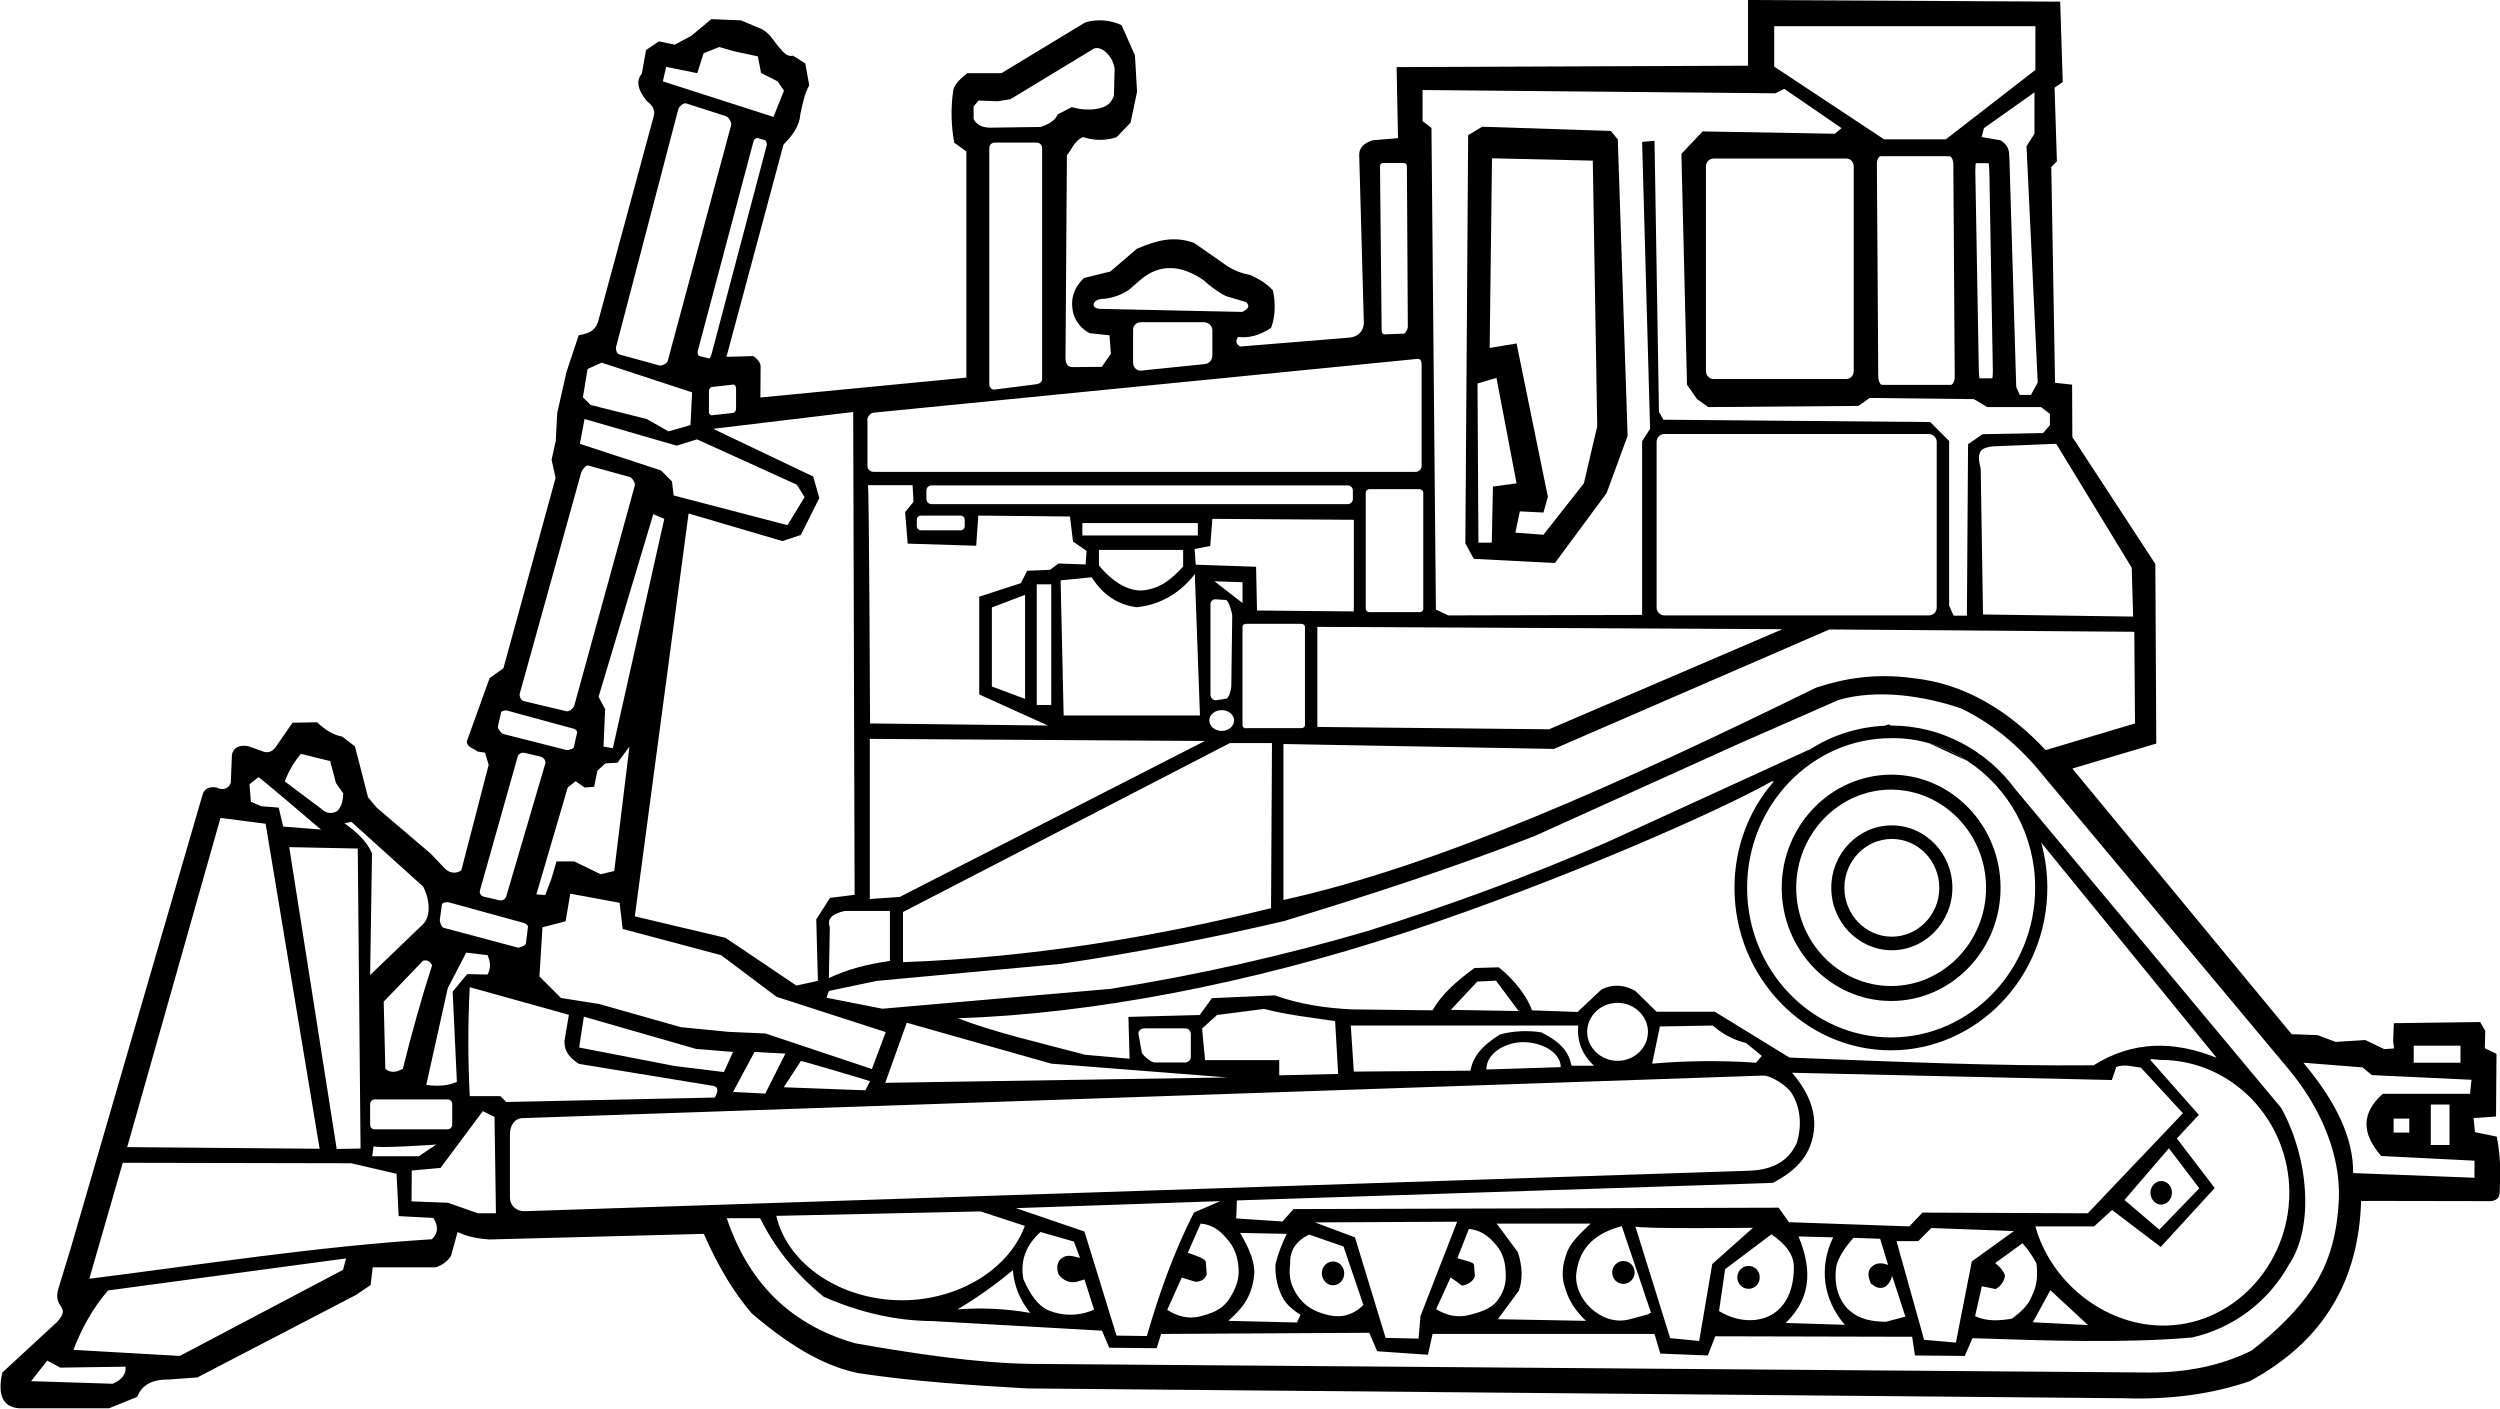 <?xml version="1.0" encoding="utf-8"?>
<!-- Generator: Adobe Illustrator 19.0.0, SVG Export Plug-In . SVG Version: 6.00 Build 0)  -->
<svg version="1.1" id="图层_1" xmlns="http://www.w3.org/2000/svg" xmlns:xlink="http://www.w3.org/1999/xlink" x="0px" y="0px"
	 width="1069.2px" height="602.4px" viewBox="2525.8 83 1069.2 602.4" style="enable-background:new 2525.8 83 1069.2 602.4;"
	 xml:space="preserve">
<g>
	<path d="M3190.8,323.8l22.1-29.9l9-24.5l-4.2-126.8l-3-3.6l-55-1.8v0l-6,3.6l-1.2,174.6l3.6,6.6L3190.8,323.8z M3163.9,150.7
		L3163.9,150.7l43.1,1l1.9,113.6l-5.7,24.4l-17.3,22l-12-0.9l1.9-9.1l10.1,0.5l1.9-6.7l-13.4-65.6l-11.5,1.9L3163.9,150.7z
		 M3157.7,247l8.1-2.4l8.6,45.1l-10.1,1.4l-0.5,24h-5.7L3157.7,247L3157.7,247z"/>
	<path d="M3095.9,632.7c2.6,0,4.8-2.3,4.8-5.1c0-2.8-2.1-5.1-4.8-5.1c-2.6,0-4.8,2.3-4.8,5.1
		C3091.2,630.4,3093.3,632.7,3095.9,632.7z"/>
	<path d="M3220.1,632.1c2.6,0,4.8-2.2,4.8-4.9c0-2.7-2.1-4.9-4.8-4.9c-2.6,0-4.8,2.2-4.8,4.9
		C3215.3,629.9,3217.4,632.1,3220.1,632.1z"/>
	<path d="M3454.7,593.1c0-2.8-2-5-4.6-5c-2.5,0-4.6,2.3-4.6,5c0,2.8,2.1,5.1,4.6,5.1C3452.6,598.1,3454.7,595.9,3454.7,593.1z"/>
	<path d="M3593.6,569.1l-9.3-1.9l-0.6-6l9.6-0.7l0.2-26.8l-5-2.4l0.2-7.4l-2.2-3.8l-36.9,0.5l-0.3,7.7l0.4,3.1l-4.2,0.3l-8.1-3.9
		l-12.7,0.8l-7.7-2.9l-11.1-0.4l-93.8-113.6l35.9-10.7l-0.4-76.8l-35.5-54.3l-0.1-22.4l-7.3-0.8l-1.6-92.3l2.4-2.4l-1-31.5l3.5-2.4
		l-1.1-34.4L3273.4,83l0,28.1l-150.3,0.6l0.6,30.4l-10.9,0.9c-3.8,1.3-5.7,3.3-5.7,6.1l2,72.2c-0.3,4-3.1,5.8-6.2,6.1l-46.7,3.8
		c-1.8-1-2.1-2.4-0.9-4.1c4.7,0.6,9.4-0.7,14.1-3.9c1.7-4.1,2.1-10.4,0.8-16c-2.8-3.1-6.2-5-9.7-6.6c-3.9-0.7-7.9-2.2-11.8-5.2
		l-12.2-8.5c-8.6-3.1-15.9-1.2-24.5,2.5l-11.3,9.7l-11.3,2.8c-4.6,4.4-6,9.5-4.5,15.4c1.1,3.5,3.6,6.5,6.9,8.2l8.5,0.9l0.6,7.9
		l-3.9,5.6l-12.7,0.1c-2.1-0.1-3-1.8-2.8-5l0.6-85.8c1.6-1,2.6-5.7,6.9-7.6c4.6,1.6,9.6,1.6,14.3,0.1l6-6.2l2.8-13.2l-0.9-15.6
		l-5.7-12.9c-4.3-2.2-10.5-2.8-15.6-1.2l-35.8,21.7h-14.6c-4,3.1-6,5.7-6.1,8c-1,7.2-0.8,14.5,0.5,21.7l5.2,3.8v96.7L2851,253
		l0.1-13c0.1-1.7-1.1-3.3-3.1-4.7l-11.5,0.3l24.4-90.8c3.3-3.3,6.8-7.5,7.2-13c1-4.9,2.1-9.5,3.8-12.3l-1.7-9.4l-5.3-3.3
		c-1.7,0.5-3.4-0.5-5.2-2.8c-2.7-2.8-4.4-6.6-8-8.5l-9-3.8l-12.7-0.5l-8.5,7.1l-7.1,3.8l-6.8-1.4l-5.5,3.7l0,0l-1.8,10.1
		c-2.7,3.2-1.6,7.2,2.2,11.8c2.7,1.9,3.6,4.1,2.8,6.7l-23.8,87.9c-1.5,3.8-3.8,4.6-8.2,5.5l-5.2,15.6l-4,17.7l-0.6,11.8l-1.8,8.1
		l1.7,7.8l-22.3,81.4l-5.9,4.2l-9.8,27.2c0.4,2.7,3.1,2.8,4.6,4.2l3.2,0.5l1.6,5.2l-11.7,45.1c-2.1,1.6-5,1.3-7-0.7l-6.2-6.5
		l-22.9-19.5l-3.8-4.5l-5.6-21.8l-5.5-4.2c-3.6-0.6-7.1-2.7-10.7-6.1l-10.5,0.2l-7.4,10.7c-1.6,1.9-3.4,2.4-5.7,1.4l-5.9-2.1
		c-3.7-0.6-6.1,0.5-6.9,3.5l-0.5,12.1c-0.5,1.9-2.7,3.8-6.1,2.1c-3-0.5-5,0.4-5.9,2.8l-56.5,194.4l-5.2,17
		c-2.7,8.9,5.9,7.2-0.6,14.4l-23.4,21.6c-2.2,9.8,0.3,14.9,7.4,15.3h38.2l12.1-4.9c1.9-5,6.3-7.5,13.3-7.4l12.4-0.9l67.9-35.3
		l6.2-4.2l0.9-7.6h26.9c2.7-0.8,5.1-2.5,6.6-4.9l2.8-10.2c3.8,1.9,8.3,2.8,13.5,3.2l91.8-2.4c6.5,14.8,13.3,25.6,20.5,34
		c18.9,16.2,33.3,23.1,45.8,25.6c23.9,3.6,47.9,5.1,71.8,6.5l469.1,4.2c21.2,0.7,38.8-2.1,54-7.3c15.1-8.2,27.4-18.8,35.7-32.9
		c7.6-12.7,11.4-27.6,11.9-44.2l54.7,0.1c2,0.1,4.4-0.7,4.5-3.3C3595.3,585.4,3595.3,577.3,3593.6,569.1z M3558.1,530.2h20v7.3h-20
		V530.2z M3438.9,392.4l-38.2,11.4c-15.2-16.2-34.1-28.5-57-30.8c-15.5-2.1-28.8,0-41.2,4.1c-83.2,40.8-161.6,76.2-227.8,90.8v-66.7
		l0,0l115.7,2.1l117.8-51.1l130.4,1L3438.9,392.4z M2887.1,472.6h19.3V494c-9.8,1.3-18.5,3.7-26.1,7.3l0.4-21.8l0,0
		C2879.4,476,2881.6,473.8,2887.1,472.6z M2914,315.5l29.3,0.9l0.9-12.9l39.2,0.4l1.3,10.7l5.8,4l-0.4,5.8l-11.6-0.4l-3.6,2.7
		l-9.8,0.4l-2.7,5.3l-17.8,5.8V380l29.4,13.3l-76.1-0.9c0,0-0.4-102.8-0.9-101.9h19.1l0.4,7.1l-3.6,4.4L2914,315.5z M3288.1,352.1
		l-99.8,42.8l-99.1-1v-42.8L3288.1,352.1z M3234.3,342.8V272c0-1.9,1.5-3.4,3.4-3.4c0,0,0,0,0,0v0h113c1.9,0,3.4,1.6,3.4,3.4
		c0,0,0,0,0,0v70.8c0,1.9-1.5,3.4-3.4,3.4h-113C3235.8,346.2,3234.3,344.7,3234.3,342.8z M3104.8,344.5l-41.4-0.4l-0.4-18.7
		l-25.8-0.9l-0.5-6.7l6.7-1.3l0.9-11.6l0,0l60.5,0.4V344.5z M3048.3,386.7c2.9,0,5.3,2,5.3,4.4c0,2.5-2.4,4.5-5.3,4.5
		c-2.9,0-5.3-2-5.3-4.5C3043,388.7,3045.4,386.7,3048.3,386.7z M3043.5,380.1v-38.7c0-1.1,0.9-2.1,2-2.1c0.1,0,0.1,0,0.2,0l0,0
		l4.4,0.3c1.2,0.1,2.7,5.6,2.7,6.8l-0.4,30.2c0,1.2-1,5-2.2,5.2l-4.4,0.7C3044.5,382.6,3043.5,381.3,3043.5,380.1z M3045.2,331.6
		L3045.2,331.6L3045.2,331.6L3045.2,331.6l12,0.4v8.9L3045.2,331.6z M2995.8,318.2h36v7.1c-5,5.5-9.9,9.5-17.3,10.2
		c-5.3,0.4-12.2-2.7-18.7-10.7V318.2z M2988.7,312v-5.3h49.4v5.3H2988.7z M3011.9,342.7c11.2-1.1,19.6-7.2,24.9-14.2l2.2,60.5h-58.3
		l-1.3-57.8l13.3-1.3C2997.8,337.9,3004.4,341.7,3011.9,342.7z M3104.4,296.4c0,1.2-1,2.2-2.2,2.2h-178c-1.2,0-2.2-1-2.2-2.2
		c0,0,0,0,0,0v-3.6c0-1.2,1-2.2,2.2-2.2h178c1.2,0,2.2,1,2.2,2.2V296.4z M2936.6,303.5c1,0,1.8,0.8,1.8,1.8v2.7c0,1-0.8,1.8-1.8,1.8
		h-16.9c-1,0-1.8-0.8-1.8-1.8v-2.7c0-1,0.8-1.8,1.8-1.8H2936.6z M2975.4,332.9v51.6h-6.2v-51.6H2975.4z M2964.2,337.4v44.5
		l-14.2-5.3v-33.8L2964.2,337.4z M2897.8,467.5V399h0h0l0,0l143.3,0.9l-130.5,66.7L2897.8,467.5z M2911.9,473.1l139.9-72.3h18v0v0
		l0,0l-0.4,70.6c-49.6,12.3-102.1,21.1-157.4,23.1V473.1z M3058.8,394.5c-0.9,0-1.6-0.6-1.6-1.2V351c0-0.7,0.7-1.2,1.6-1.2h23.5
		c0.9,0,1.6,0.5,1.6,1.2v42.2c0,0.7-0.7,1.2-1.6,1.2H3058.8z M3405.2,272.8l32.3,53l0.6,20.9l-64.2-0.9l-1-62.5h0
		c-2.2-8.1,0.9-8.8,5.2-9.4L3405.2,272.8z M3373.3,141.6l1-3.8l21.6-15.3l0,0v17.7l-3.4,5.3l4.8,101.1l-2.9,5.3h-4.8l-1.5-3.4
		l-2.9-97.3c-0.3-2.7,0.5-5.4-3.8-8.2L3373.3,141.6z M3377.8,244.8h-5.3c-0.2,0-0.3-1.5-0.4-3.3l-1.5-85.4c0-1.8,0.1-3.3,0.3-3.3
		h5.3c0.2,0,0.3,1.5,0.4,3.3l1.5,85.4C3378.1,243.3,3378,244.8,3377.8,244.8z M3396.3,94.2v18.7l-38.3,29.7h-26.4l-47-31.1V94.2
		H3396.3z M3361.8,244c0,2-0.8,3.6-1.7,3.6h-29.3c-0.9,0-1.7-1.6-1.7-3.6l-0.6-90.7c0-1.9,0.7-3.5,1.7-3.5h29.3
		c0.9,0,1.7,1.6,1.7,3.5L3361.8,244z M3318.6,154.2v87.5c0,1.9-1.4,3.4-3.3,3.4h-56.6c-1.9,0-3.3-1.6-3.3-3.4c0,0,0,0,0,0v-87.5
		c0-1.9,1.5-3.4,3.3-3.4h56.6C3317.2,150.7,3318.6,152.3,3318.6,154.2z M3134.2,121.5L3134.2,121.5l150.9,1.4l3.8-1.9l24.5,16.8
		l-2.9,2.4l-56.5-1l-9.1,9.6l2.4,98.7l4.3,6.2l4.8,3.4l64.2-0.5l4.8-3.4l44.6,0.5l5.7,3.4h23l3.8,2.9v4.8l-2.9,3.4l-25.9,0.5
		l-6.2,4.3l-0.5,73.3h-5.7l-1.9-4.3v-70.4l-8.1-8.1l-114.1-1l-1.9-3.4l-1.9-115.9l-5.3,0.5l3.4,122.7l-3.4,5.3v74.3l-82.9,0.2
		l-5.3-2.5l-1.9-206l-3.8-2.9V121.5z M3134.5,293.7v49.7c0,0.8-0.7,1.4-1.5,1.4h-21.6c-0.8,0-1.4-0.6-1.5-1.4v-49.7
		c0-0.8,0.7-1.5,1.5-1.5h21.6C3133.8,292.3,3134.5,292.9,3134.5,293.7z M3117.4,152.7h8.7c0.8,0,1.4,0.6,1.4,1.3l0.4,68.9
		c0,0.7-1,2.8-1.7,2.8l-8.4,0.3c-0.8,0-1.1-1.2-1.1-1.9L3116,154C3116,153.3,3116.6,152.7,3117.4,152.7z M2996.4,215.1
		c-4.6-0.1-3.4-4.5,1.6-4.3c3.8-0.4,7.5-1.7,10.7-3.9l4.7-4.1c8.9-7.7,18.3-6,27.1,0c2.8,2.6,7,5.7,9.8,6.9l8.5,2.5
		c1.6,1.8,1,2.8-1.7,4.2L2996.4,215.1z M3013.7,220.8h26.9c1.9,0,3.7,1.5,3.7,3.4v10.8c0,1.9-1.3,3.5-3.1,3.7l-27.4,2.8
		c-1.9,0.2-3.4-1.5-3.4-3.4v-14C3010.3,222.3,3011.9,220.8,3013.7,220.8z M2944.3,126l8.3,0.3l5.4-0.9l34.8-21.1
		c1.3-1.1,3.1-1,5.1,0.3c2.5,1.9,4.1,4.6,4.6,7.7l-0.3,11.7c-1.1,2.6-2.2,4.1-5.4,5.1s-8,1.1-12.6-0.3l-6,3.1
		c-1.2,2.7-3.9,4.3-7.4,5.4l-21.7,0.3c-3.4-0.1-5.7-1.3-6.9-3.7v-5.4h0l0,0L2944.3,126z M2971.5,146.2
		C2971.5,146.3,2971.5,146.3,2971.5,146.2v98.8c0,1.3-1,2.1-2.3,2.3l-18,2.3c-1.3,0.2-2.3-1-2.3-2.3V146.3c0-1.3,1-2.3,2.3-2.3v0h18
		C2970.4,144,2971.5,145,2971.5,146.2z M2896.7,262.8c0-1.4,1.2-3.1,2.6-3.3l232.6-23c1.5-0.2,1.9,1.1,1.9,2.5v43.3
		c0,1.4-1.2,2.5-2.6,2.5h-231.8c-1.5,0-2.6-1.1-2.6-2.5V262.8z M2890.7,259.2l0.6,206.5l-10.5,1.3l-5.9,9.2l0.7,26.3l-9.2,2
		l-30.3-20.4l-38.8-9.2l23-172.3l40.1,11.8l7.9-2.6l7.9-15.8l-2.6-9.2l-42.8-20.4l0,0v0v0L2890.7,259.2z M2848.5,532.9L2848.5,532.9
		L2848.5,532.9L2848.5,532.9l13.2,0.7l-8.6,17.1l-13.8-0.7L2848.5,532.9z M2835.4,541.5l-21.1-2.6l-40.8-7.9l2-13.2l48,13.8
		l15.8,1.3L2835.4,541.5z M2868.3,536.8L2868.3,536.8c-1.3-0.7,29.6,8.5,29.6,8.6l-2,3.9L2861,548L2868.3,536.8z M2853.2,525
		l-15.8-0.7l-20.4-2l-34.9-9.9l-16.4-2.6l-9.2-9.2l1.3-21l9.9-2.6l2-11.8l0,0v0v0l21.1,3.9l1.3,11.2l42.1,11.2l23.7,17.8l46.7,15.1
		l-5.9,15.8L2853.2,525z M2781.8,381l23.4-78.1l0,0l4.7,2l-22,98.1l-4-0.7l0.7-16L2781.8,381z M2784.7,409.5l5.2-0.3l5.1-6.9v0v0
		l0,0l-6.5,53.2l-5.8,1.4l-11.3-5.5h-7.6l-2.1,7.2l-2.7,7.2l-3.8-0.3l13.4-45.7l3.4-2.7l3.8,2.7l4.1-0.3l1.4-6.9L2784.7,409.5z
		 M2839.3,247.5c0.7-0.1,1.3,0.6,1.3,1.5v8.8c0,0.9-0.6,1.7-1.3,1.8l-9,1c-0.7,0.1-1.3-0.6-1.3-1.5v-8.8c0-0.9,0.6-1.7,1.3-1.8
		L2839.3,247.5z M2853.7,145.2l-23.6,89.3c-0.2,0.9-0.7,1.8-1,1.8l-4.4-1.1c-0.3-0.1-0.7-1.1-0.5-2l23.9-89.9
		c0.3-0.9,1.3-1.4,1.6-1.3h0l3.4,1C2853.3,143,2853.9,144.3,2853.7,145.2z M2810.7,111.6L2810.7,111.6L2810.7,111.6l13.3,2.7
		l2.7-8.5l6.7-2.7l6.2,1.8l10.3,2.2l1.4,7.1l7.1,3.6l2.7,4l-4.5,11.2l-47.3-15.2L2810.7,111.6L2810.7,111.6z M2789.3,231.3
		l26.6-101.6c0.3-1.1,2.2-2.8,3.3-2.5l17.1,5.5c1.1,0.3,2.5,2.7,2.2,3.8l-27.1,100.8c-0.3,1.1-2.5,2.3-3.6,2l-17.1-4.7
		C2789.6,234.3,2789,232.4,2789.3,231.3z M2777.1,240.8l6-2.7l38.7,12.7l-0.7,14l-9.4,2.7l-9.3-5.3l-24-6l-3.3-3.3L2777.1,240.8z
		 M2775.8,262.2L2775.8,262.2l39.4,11.4l8.7-2.7l42.7,19.4l3.3,5.3l-7.3,12l-48.7-12.7l-0.7-6l-4.7-4.7l-34.7-11.4L2775.8,262.2z
		 M2748.1,379.6l26.3-94.6c0.3-1,1.9-3.2,3-2.9l17.7,4.9c1.1,0.3,2.5,2.6,2.2,3.6l-25.9,94.2c-0.3,1-2.2,2.7-3.3,2.4l-18.5-4.4
		C2748.5,382.4,2747.8,380.6,2748.1,379.6z M2740.1,387.7c0.1-0.7,1.9-1,2.6-0.8v0l28.6,7.8c0.7,0.2,1.5,1,1.3,1.7l-1.4,6.2
		c-0.1,0.7-2.7,1.3-3,1.2l-27.2-6.9c-0.7-0.2-2.4-2.3-2.3-3L2740.1,387.7z M2731.1,463.7l16.1-57.1c0.3-1.2,1.7-1.9,3-1.6h0l6.8,1.6
		c1.3,0.3,2.4,1.8,2,3l-16.7,56.8c-0.4,1.2-1.7,2-3,1.6l-6.6-1.5C2731.5,466.2,2730.7,464.9,2731.1,463.7z M2714.8,469.8
		c0.1-0.8,2-1.1,2.9-0.9h0l31.7,8.7c0.9,0.2,2.3,1,2.2,1.8l-0.9,7.2c-0.1,0.8-3.1,1.8-3.3,1.7l-31.9-8.5c-0.8-0.2-1.7-2.6-1.6-3.4
		L2714.8,469.8z M2721.2,545.7c-3.5,1.6-7.9,2-13.1,1.3l9.2-41.4l7.9-15.2v0l9.1,1.1c1.4,3.1,1.4,5.8,0,8.3l-8.7-0.2l-6.2,7.5
		L2721.2,545.7z M2686,566c-1.1,0-1.9-0.9-1.9-2c0,0,0,0,0,0v-8.8c0-1.1,0.9-2,1.9-2h31.3c1.1,0,1.9,0.9,1.9,2v8.8
		c0,1.1-0.9,2-1.9,2H2686z M2712.4,572.5l-7.5,5H2685l0.6-4.4C2685.6,574.4,2712.4,572.5,2712.4,572.5z M2710.6,495.8
		c-4.7,14.6-8.8,29.4-12.5,44.3c-2.5,1.3-5,2.1-7.5,0l-0.7-28.7l16.8-17.5C2708.3,493.4,2709.6,494,2710.6,495.8z M2676.1,434.5
		l30.7,27.7c3.1,6.2,3.1,12.7,0,16l-22.7,21.8l0.8-52c-2-4.9-6.4-9.1-11.8-12.9L2676.1,434.5z M2680,574.2l-10.2,0.2l-20.3-129.1
		l0,0l29.3,0.6L2680,574.2z M2647.6,417.2c1.6-4.3,3.9-8.3,6.9-11.8l12.5,3.1l2.5,9.4l3.1,4.4c-0.1,2.7-0.5,5.4-2.5,7.5
		c-2.1,1.4-4.8,1.1-6.5-0.6L2647.6,417.2L2647.6,417.2z M2636.3,415.4L2636.3,415.4c0-0.6,26.8,22.5,26.8,22.4l-16.2-1.3l-1.9-8.1
		l-7.5-0.6l-4.4-1.9l-0.6-7.5L2636.3,415.4z M2620.1,432.8l19.3,2.5l23.1,139l-82.3-0.7L2620.1,432.8z M2574,674.8l-34.9-1.1
		l6.9-8.8l5.6,3v0l27.9-0.4C2579.8,670.6,2578,673.1,2574,674.8z M2672.5,626.1l-69.8,36.8l-45.5-2.6c3.1-8.1,7.8-17.3,14.8-25.4h0
		l101.8-13.7L2672.5,626.1z M2710.5,613c-49.5,3.1-98.1,10.8-146.5,16.9l14.3-49.6l97.7,0.2l19.4,4.5l0.9,18.1l14.8,0.8
		C2713.4,607.4,2713.2,610.4,2710.5,613z M2729.9,601.8l-12.5-4.4l-15.6-0.6l0.1-13.2l12.3-1.1l18.1-24.3l5,2.5v0l0.6,41.2H2729.9z
		 M2739.8,551.8h-13.1c-0.8-15.5-0.8-31.1,0-46.6v0l42.4,11.8l-1.9,11.2c-0.1,4.5,2.3,7.3,6.2,9.8l56.8,9.3c2.7,0.2,3.1,1.9,1.3,5.1
		l-89.2,1.9L2739.8,551.8z M2750.3,601c-3.5,0.1-6.4-2.2-6.4-5.9V568c0-3.6,1.9-6.7,5.4-6.8l530.5-18.2c3.5-0.1,10.2,4.4,12.1,7.3
		c4.3,6.7,4.4,14.7,2.4,21.4c-4.2,9.4-12.6,11.7-20.6,12L2750.3,601z M2975.4,537.9l75.3,5.9l-146.3,2.3l9.2-25.7v0L2975.4,537.9z
		 M3350.9,400.9c0.5,0.1,1,0.3,1.4,0.4c0.3,0.1,0.5,0.2,0.8,0.2c0.8,0.3,1.7,0.6,2.5,0.9c0.3,0.1,0.6,0.2,0.9,0.4
		c0.6,0.2,1.1,0.5,1.7,0.7c0.3,0.1,0.6,0.3,0.9,0.4c0.6,0.3,1.1,0.5,1.7,0.8c0.3,0.1,0.5,0.2,0.8,0.4c0.8,0.4,1.6,0.8,2.3,1.2
		c0.2,0.1,0.5,0.3,0.7,0.4c0.5,0.3,1.1,0.6,1.6,1c0.3,0.2,0.6,0.4,0.9,0.6c0.2,0.1,0.4,0.3,0.6,0.4l-0.1,0
		c17.2,11.4,28.6,31.3,28.6,54c0,35.2-27.7,64-61.6,64s-61.6-28.7-61.6-64s27.7-64,61.6-64C3340.3,398.6,3345.8,399.4,3350.9,400.9
		L3350.9,400.9z M3267.6,462.7c0,38.3,30.1,69.5,66.9,69.5c36.8,0,66.9-31.2,66.9-69.5c0-6.7-0.9-13.1-2.6-19.3l75,92
		c-18.1-7.3-35.7-7.4-52.6,3.2c-41.2,0.4-84.4-1.5-130.1-3.3l-31.9-19.6h-24.9l-9.1-8.9c-4.7-2.7-9.8-3-14.5-0.6l-10.2,9.6
		l-19.5-0.7c-1.9-5.6-7.2-12.8-14.2-18.4l-10.4,0.3c-7.5,5.5-14.2,11.3-17.9,18.1l-34.4-0.4c-10.9-0.5-22.2-2.1-33.1-6l-26.9,1.2
		l-5.2,7.2l-30.5,0.8l0.5,17.9l-19-1.7c-18.7-5-38.3-9.4-54.4-15.6l0,0c57.1-1.9,124.2-14.6,191.4-36.7
		c67.1-22.2,134.5-52.1,156.8-64.7l0.7,0.2C3273.9,429.2,3267.6,445.3,3267.6,462.7z M2959,626.2c0.5,6.8,3,12.8,7.4,18.3
		c-10.3-1.8-20.7-2.3-31.1-1.5C2943.6,638.1,2951.6,632.4,2959,626.2z M2911.6,639.1c-25.9,0-48.9-15.1-53.8-36.1l87.4-1.9l18.9,6.2
		C2957.1,626.2,2935.3,639.1,2911.6,639.1z M2963.5,630.1c-1.5-7.7,1-14.5,7.3-20.2l0,0h0v0l14.3,4.1l2.6,7
		c-2.7-0.6-6.1-2.2-8.8,1.1c-1.1,1.5-1.2,3.4-0.4,5.9c2,2.6,4.4,3.7,7.4,3.3l3.7-1.1l4.1,12.9c-6.4,2.9-13.8,2.9-20.2,0
		C2969.7,641.1,2966.4,636.8,2963.5,630.1z M2989.6,609.7l-29.3-10l87.4-3l-11.3,4.9c-8.5,16.8-14.9,34.6-20.1,52.8l-13-0.2
		L2989.6,609.7z M3031.2,629.4l5.9,1.8c2.6-0.1,4.2-1.2,4.8-3.3l-0.4-5.1c0-1.4-3.8-2.7-7.7-4l5.5-12.5c0,0,0,0,0,0h0l0,0
		c4.8,0.4,8.2,2.9,11,6.3c3.2,3.3,4.9,7.6,5.2,12.9c0.4,4-0.9,8.6-4.4,13.6c-2.9,4.2-7.6,5.8-12.5,7c-4.5,1-9.1,0-13.6-2.9
		L3031.2,629.4z M3292.2,541.8L3292.2,541.8L3292.2,541.8C3292.2,541.8,3292.2,541.8,3292.2,541.8l136.8,3.1l1.9-5.6
		c3.5-1.3,7-0.1,10.5,0.3l18,19.5l-40.7,42.8l-70.7-0.3l-5.6,5.9l-51.5-1.8l-4.4-6.2l-207.5,0.6l-4.7,5.3l-19.8-1.3l0.3-7.7
		l229.2-7.5c9.2-4.8,15.7-10.9,17.4-21.1C3302.9,558.8,3299.3,550,3292.2,541.8z M3453.4,574.1l13,17.1l-17.1,17.7l-14.9-12.7
		L3453.4,574.1z M3062.1,629c0.8-5.7-2-12-5.9-18.7l0,0v0v0l19.9,0.4c-2.1,4.3-3.7,8.6-4.8,12.9c-0.2,4.3,0.5,8.6,2.2,12.5
		c1.6,4.3,4.9,6.9,8.5,9.2l-1.5,3.3l-29.4-0.7C3056.2,643.3,3060.9,638.7,3062.1,629z M3081.3,637.9c-3-4.1-4.6-8.3-3.7-14.4
		c-0.3-5.6,2.5-9.8,8.1-12.5l14.7,5.1l8.5,25c-4.4,4.4-9.5,5.6-14.7,4.4C3087.7,644.1,3083.8,641.3,3081.3,637.9z M3105.3,612.2
		l-17.1-6.4h0v0l0,0l60.8-0.3l-15.7,40.4l-0.8,9.6l-14.1-0.3L3105.3,612.2z M3146.2,629.3l4.8,3.5c2.5-0.1,5-2,5.6-4l-0.4-4.8
		c-0.1-1.3-3.2-1.6-7.1-2.9l4.9-12.5c4.6,0.4,8,2.7,10.7,5.8c3.1,3.1,4.8,7.1,5,12c0.3,3.8,0.1,8-3.4,12.7
		c-2.9,3.9-8.3,5.4-13.1,6.5c-4.4,0.9-8.8,0-13.2-2.7L3146.2,629.3z M3175.4,635c1.7-4.9,1.5-10.3-0.4-16.4l-9.1-12.3h40.2
		c-4.7,4.4-9.3,8.8-10.4,13.2c-1.8,4.4-2.2,10.3-0.4,14.7c1.4,4.7,3.8,9,8.8,13.7l-37.7-0.7L3175.4,635z M3200,627.2
		c1.5-11.4,8.9-17,19.4-19.8l12.5,37c-2.9,1.3,2.2-0.2-9.4,2.9C3210.9,650.3,3198.5,638.6,3200,627.2z M3225.2,607.5L3225.2,607.5
		L3225.2,607.5C3225.2,607.5,3225.2,607.5,3225.2,607.5L3225.2,607.5c1.2,1.2,50.3,0.6,50.3,0.6l-17.4,15.5l-5.6,32.9l-12.4-1.2
		L3225.2,607.5C3225.2,607.6,3225.2,607.6,3225.2,607.5z M3263.6,625.8l19.8-14.9c5.5,3.8,9.6,8.2,9.6,14c0,23.5-19.2,26.8-32,18.8
		L3263.6,625.8z M3295,611.8l14.8,0.4c-6.2,12.8-4.3,26.6,5,37.4l-25.3-0.8C3299.8,638.8,3301.3,627,3295,611.8z M3311.2,624.3
		c1.1-4,3.8-8,7.3-11.9l11.4,0.4l3.4,11.2c-2.6-1-5.4-1.2-7.5,1.3c-1.5,1.8-0.9,4.4,0.2,6.7c2.1,1.6,3.5,2.2,5.4,1.6
		c1.9-0.6,3.2-3.1,3.6-5l5.7,17.5l-8.3,2.2c-6.2-0.1-11.2-1-15.6-4.8C3311.8,639,3310,631.8,3311.2,624.3z M3336.9,613.8
		L3336.9,613.8L3336.9,613.8h9.3l5.6-5.6l35.3,1.3l-18,13l-6.8,34.7l-13.6-1.2L3336.9,613.8L3336.9,613.8z M3373.4,633.1l5.9,1.2
		c2.2-1.2,3.7-3.3,4-5.8c-0.9-2.4-2.4-3.8-4.2-5.3l11.7-8.5v0c2.3,2.6,4.2,5.4,5.9,8.5c0.7,5,0.3,9.7-1.8,13.8
		c-1.4,3.8-4.2,6.7-8.7,10c-5.2,0.8-10.5,1.3-15.7-1.1L3373.4,633.1z M3402.7,634.8L3402.7,634.8l16.1,14.9l-23.6-1.2L3402.7,634.8z
		 M3396.3,607.5l25.1,0l7.7-7l20.8,15.8l23.1-25.2l-16.2-21.2l9.4-10.1l-20.6-23.3c-0.9-1,2.8-0.2,4.2-0.2l0,0
		c30.4,0,55.1,25.5,55.1,56.8c0,31.3-24.8,57.6-55.1,56.8C3425.5,649.4,3402.9,631.3,3396.3,607.5z M3279.3,534.6l-2.5,2.9
		c-14.8-1-29.6-0.9-44.4,0.4l3.3-15.9l22.6-0.4c4.1,3.6,9,6.2,14.3,7.5L3279.3,534.6z M3184.9,524.5c-5.9-0.9-11.9-0.6-17.6,0.9
		c-7.7,4.9-11.6,9.5-12.6,15.5l-49.9,0.4l-1.3-19.7h97.3c-0.7,6.8,1.8,12.6,6.7,17.2h-9.6C3196.8,533.3,3193.9,528.9,3184.9,524.5z
		 M3193.3,539.4l-31.8,1c0-7.6,9.1-11.7,15.6-11.7C3185.6,528.7,3193.3,533.3,3193.3,539.4z M3146.3,514.9l11.3-12.1l8-0.4l9.7,13
		L3146.3,514.9z M3204.6,524.3c0-6.8,5.8-12.4,13-12.4c7.1,0,13,5.6,13,12.4c0,6.8-5.8,12.4-13,12.4
		C3210.5,536.7,3204.6,531.1,3204.6,524.3z M3041.2,536.5l-1.3-13.6l6.4-5.8l20.1-2.6c10.1,2.6,20.3,3.7,30.4,5.2l1.3,22.6
		l-25.2,0.6v-6.5H3041.2z M3015.1,522.8h17.6c1.3,0,2.4,1.1,2.4,2.4v9.8c0,1.3-1.1,2.4-2.4,2.4h-13.2c-1.3,0-5.2-3.1-5.4-4.4
		l-1.4-7.8C3012.5,523.9,3013.8,522.8,3015.1,522.8z M3526.1,595.4c-0.6,14.4-3.7,27.4-11.6,39c-6.2,9.1-15,17.8-25.7,26.2
		c-13.6,6.7-28.2,9.4-43.7,9.4l-478.6-3.7c-23.2-0.3-51.8-4.7-74.9-8.8c-30-8.5-46.5-28.4-55-53.5h0h14.3
		c6.2,12.6,15.2,23.9,27.2,33.6c15.5,6.8,31,10.3,46.5,10.4l72.5,4.1l3.1,7.3l20.3,0.2l1.9-6.1l89-0.5l3.4,7.9l21.7,1.5l2-8.9h94.9
		l2.5,8.4l20.3,0.8l3.2-8.2l84.2,0.2l1.2,8l21.3,0.2l3.3-7.6c32.3,1.1,65.6,2.2,94-0.3c17.5-4,32.4-15.2,41.2-30.9
		c11.1-16.3,8.6-46.1-3.2-67.3l-113.7-136.3c-12.2-16.5-31.5-27.2-53-27.2h-0.1l-1.1-0.5l-1.8,0.6c-11.3,0.5-22.4,4-31.9,10.2
		l-0.7,0.2l-86.7,39.7c-33.1,14.3-67,26.8-101.5,37.6c-36.1,10.6-72.9,18.9-110.1,24.8l-97.6,8.5l-23.9-4.7l1-2.9l20.5-4.3l78.9-7.3
		c32-4.8,63.8-10.9,95.3-18.3c35.9-10.9,72.1-22.7,107-36.3l88.1-39.8l41.9-18.4c16.6-4.9,36.9-1.8,52.6,3.6
		c15.1,7.3,26.4,17.8,35.9,29.7l103.8,124.2C3519.1,557.5,3526.7,577.6,3526.1,595.4z M3584.1,586.7l-51.9-2
		c0.1-15.1-7.2-30.3-21.3-47.2l25.3,2l4,3.3l42.6,2l-0.6,6h-37.3c-9.1,8-9.3,16.8-0.7,26.6l39.9,2V586.7z M3573.4,555.4v17.3h-8
		v-17.3H3573.4z M3556.2,561.4v6h-6.7v-6H3556.2z"/>
	<path d="M3278.4,629.3c0-2.7-2.1-4.9-4.8-4.9c-2.6,0-4.8,2.2-4.8,4.9s2.1,4.9,4.8,4.9S3278.4,632.1,3278.4,629.3z"/>
	<path d="M3367.1,408.3c-0.3-0.2-0.6-0.4-0.9-0.6c-0.5-0.3-1.1-0.7-1.6-1c-0.2-0.1-0.5-0.3-0.7-0.4c-0.8-0.4-1.5-0.8-2.3-1.2
		c-0.3-0.1-0.5-0.3-0.8-0.4c-0.6-0.3-1.1-0.5-1.7-0.8c-0.3-0.1-0.6-0.3-0.9-0.4c-0.6-0.2-1.1-0.5-1.7-0.7c-0.3-0.1-0.6-0.2-0.9-0.4
		c-0.8-0.3-1.6-0.6-2.5-0.9c-0.3-0.1-0.5-0.2-0.8-0.2c-0.5-0.1-0.9-0.3-1.4-0.4l16.7,7.7C3367.5,408.5,3367.3,408.4,3367.1,408.3z"
		/>
	<path d="M3287.8,462.7c0,26.6,21,48.4,46.8,48.4c25.8,0,46.8-21.7,46.8-48.4s-21-48.4-46.8-48.4
		C3308.8,414.4,3287.8,436.1,3287.8,462.7z M3375.2,462.7c0,23.1-18.3,42-40.6,42c-22.4,0-40.6-18.9-40.6-42s18.3-42,40.6-42
		C3357,420.8,3375.2,439.6,3375.2,462.7z"/>
	<path d="M3309,462.7c0,14.7,11.7,26.7,25.9,26.7s25.9-12,25.9-26.7c0-14.7-11.6-26.7-25.9-26.7C3320.6,436,3309,448,3309,462.7z
		 M3334.9,441.8c11.2,0,20.3,9.4,20.3,20.9s-9.1,20.9-20.3,20.9s-20.3-9.4-20.3-20.9S3323.7,441.8,3334.9,441.8z"/>
</g>
</svg>
